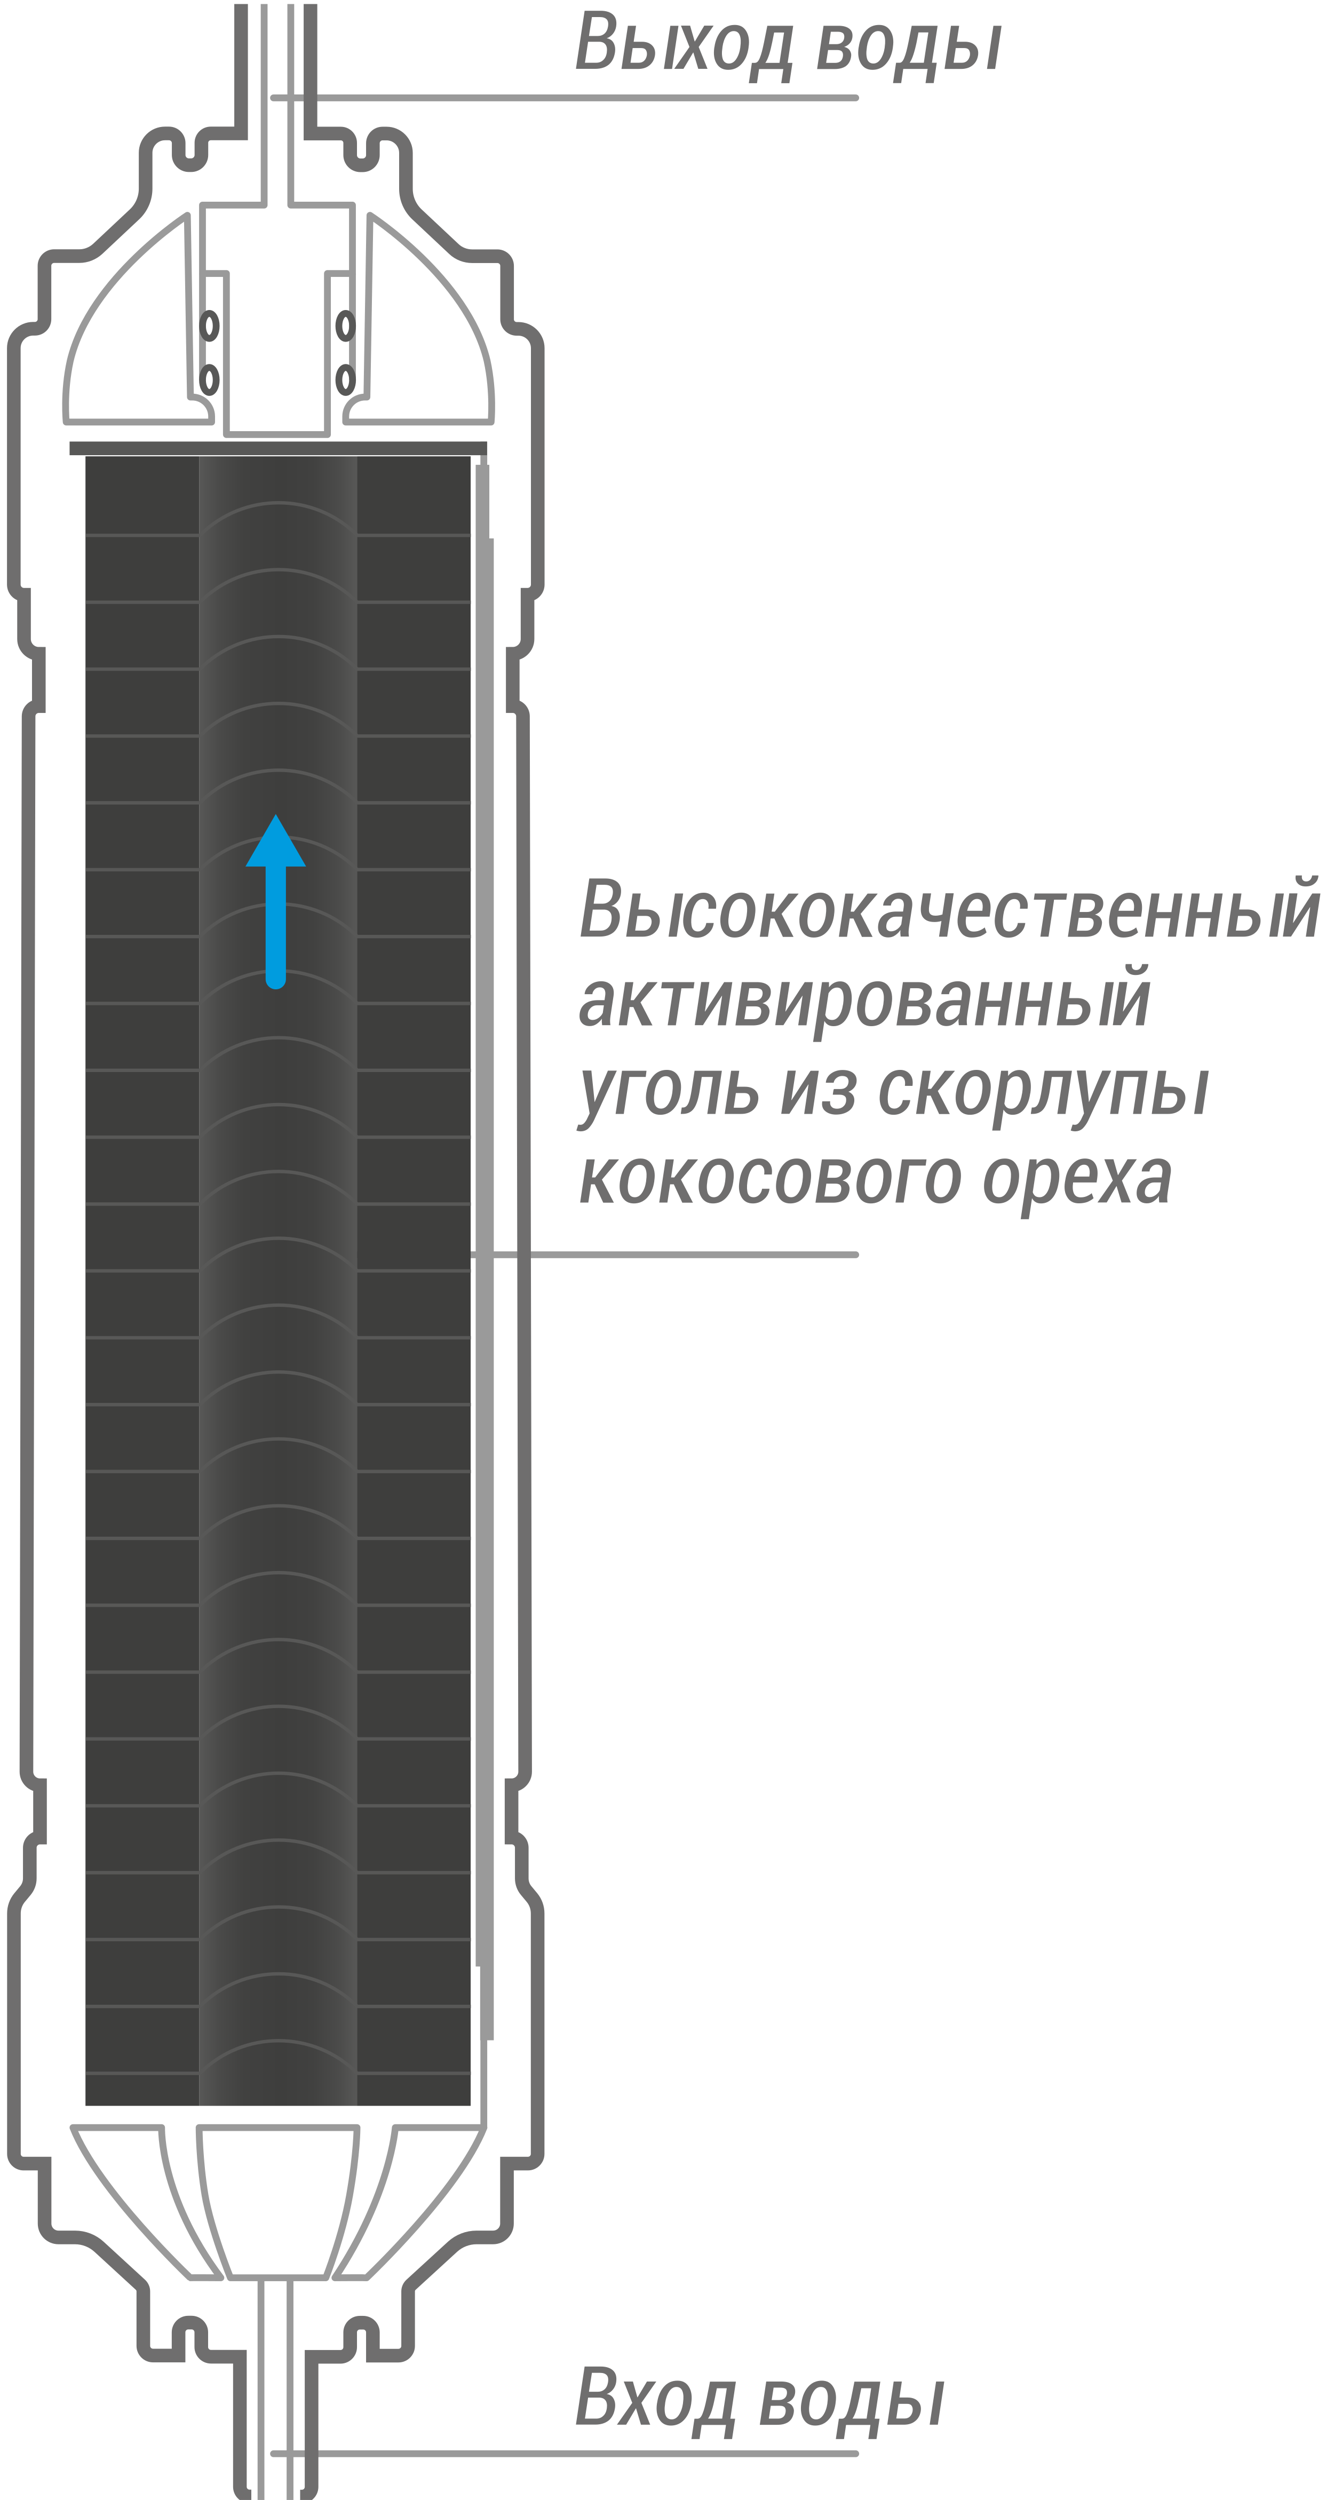 <?xml version="1.0" encoding="UTF-8"?>
<!-- Generator: Adobe Illustrator 23.0.3, SVG Export Plug-In . SVG Version: 6.00 Build 0)  -->
<svg version="1.1" id="Слой_1" xmlns="http://www.w3.org/2000/svg" xmlns:xlink="http://www.w3.org/1999/xlink" x="0px" y="0px" viewBox="0 0 1226.7 2298.8" style="enable-background:new 0 0 1226.7 2298.8;" xml:space="preserve">
<style type="text/css">
	.st0{fill:#6F6E6E;}
	.st1{fill:none;stroke:#9A9A9A;stroke-width:12.535;stroke-linejoin:round;stroke-miterlimit:10;}
	.st2{fill:none;stroke:#9A9A9A;stroke-width:6.268;stroke-linecap:round;stroke-linejoin:round;stroke-miterlimit:10;}
	.st3{fill:none;stroke:#6F6E6E;stroke-width:12.535;stroke-miterlimit:10;}
	.st4{fill:none;stroke:#9A9A9A;stroke-width:6.268;stroke-miterlimit:10;}
	.st5{fill:none;stroke:#9A9A9A;stroke-width:6.268;stroke-linejoin:round;stroke-miterlimit:10;}
	.st6{fill:#3E3E3D;}
	.st7{fill:url(#SVGID_1_);}
	
		.st8{fill-rule:evenodd;clip-rule:evenodd;fill:none;stroke:#9A9A9A;stroke-width:6.268;stroke-linejoin:round;stroke-miterlimit:10;}
	.st9{fill:none;stroke:#585857;stroke-width:6.268;stroke-linejoin:round;stroke-miterlimit:10;}
	.st10{fill:none;stroke:#585857;stroke-width:12.535;stroke-linejoin:round;stroke-miterlimit:10;}
	.st11{fill:none;stroke:#585857;stroke-width:3.134;stroke-miterlimit:10;}
	.st12{fill:none;stroke:#009CDF;stroke-width:18.656;stroke-linecap:round;stroke-miterlimit:10;}
	.st13{fill:#009CDF;}
</style>
<g>
	<g>
		<path class="st0" d="M529.6,2229.6l8-53.5h14.8c4.9,0,8.7,1.2,11.3,3.6c2.6,2.4,3.6,6,2.9,10.8c-0.4,2.6-1.4,4.8-2.9,6.7    c-1.5,1.9-3.4,3.3-5.8,4.2c3,0.5,5.2,2,6.4,4.4c1.3,2.4,1.7,5.3,1.2,8.6c-0.8,5.1-2.8,8.9-5.9,11.4c-3.2,2.5-7.3,3.7-12.3,3.7    H529.6z M540.8,2204.7l-2.9,19.3h10.3c2.6,0,4.8-0.8,6.5-2.5c1.8-1.6,2.9-4,3.3-7c0.4-3,0.1-5.4-1.1-7.1c-1.2-1.7-3-2.6-5.6-2.7    H551H540.8z M541.6,2199.3h8.1c2.4,0,4.5-0.7,6.2-2.2c1.7-1.5,2.7-3.6,3.2-6.4c0.5-3.1,0.1-5.3-1.2-6.7c-1.3-1.4-3.4-2.1-6.3-2.1    h-7.3L541.6,2199.3z"/>
		<path class="st0" d="M586.1,2204.4h0.2l8.6-14.5h8.6l-13.7,19.6l8.1,20.1h-8.5l-4.5-15l-0.2,0l-8.9,15h-8.5l14.1-20.1l-7.8-19.6    h8.4L586.1,2204.4z"/>
		<path class="st0" d="M604.3,2209.3c0.9-6.1,3-11,6.3-14.7c3.3-3.7,7.4-5.5,12.4-5.5c4.7,0,8.2,1.9,10.5,5.7    c2.3,3.8,3.1,8.6,2.2,14.5l-0.1,1c-0.9,6.1-3,11-6.4,14.7c-3.3,3.6-7.4,5.4-12.3,5.4c-4.7,0-8.3-1.9-10.6-5.7    c-2.3-3.8-3-8.6-2.2-14.4L604.3,2209.3z M611.6,2210.3c-0.7,4.4-0.5,7.9,0.4,10.5c1,2.6,2.9,3.9,5.7,3.9c2.6,0,4.8-1.4,6.6-4.1    c1.8-2.7,3.1-6.2,3.7-10.3l0.1-1c0.6-4.3,0.5-7.8-0.5-10.4c-1-2.7-2.8-4-5.6-4c-2.6,0-4.9,1.4-6.7,4.2c-1.8,2.8-3,6.2-3.6,10.3    L611.6,2210.3z"/>
		<path class="st0" d="M641.9,2224c1.6,0,3-1.6,4.2-4.7c1.3-3.1,2.5-7.9,3.8-14.2l3-15.1h23.8l-5.1,34.1h4.4l-2.8,18.7h-7.5l1.9-13    h-22.4l-1.9,13h-7.5l2.8-18.7H641.9z M657.4,2205c-0.9,4.4-1.8,8.1-2.8,11.3c-1,3.1-2.1,5.7-3.5,7.7h13l4.2-27.9h-9.1L657.4,2205z    "/>
		<path class="st0" d="M698.7,2229.6l5.9-39.7h13.8c4.3,0,7.7,0.9,10,2.8c2.3,1.8,3.2,4.5,2.7,8.1c-0.3,2-1.1,3.7-2.4,5.2    c-1.3,1.5-3,2.6-5.1,3.3c2.4,0.6,4.1,1.7,5.2,3.4c1.1,1.7,1.5,3.6,1.1,5.8c-0.6,3.8-2.2,6.6-4.8,8.5c-2.6,1.8-6.1,2.7-10.4,2.7    H698.7z M708.8,2212.1L707,2224h8.5c1.9,0,3.5-0.5,4.7-1.5c1.2-1,1.9-2.5,2.2-4.4c0.3-1.9,0-3.4-0.8-4.4c-0.8-1-2.3-1.5-4.4-1.5    H708.8z M709.6,2206.9h6.8c2,0,3.7-0.5,4.9-1.5c1.2-0.9,2-2.3,2.3-4.1c0.3-2-0.1-3.5-1-4.4c-1-0.9-2.6-1.4-4.9-1.4h-6.3    L709.6,2206.9z"/>
		<path class="st0" d="M737,2209.3c0.9-6.1,3-11,6.3-14.7c3.3-3.7,7.4-5.5,12.4-5.5c4.7,0,8.2,1.9,10.5,5.7    c2.3,3.8,3.1,8.6,2.2,14.5l-0.1,1c-0.9,6.1-3,11-6.4,14.7c-3.3,3.6-7.4,5.4-12.3,5.4c-4.7,0-8.3-1.9-10.6-5.7    c-2.3-3.8-3-8.6-2.2-14.4L737,2209.3z M744.4,2210.3c-0.7,4.4-0.5,7.9,0.4,10.5c1,2.6,2.9,3.9,5.7,3.9c2.6,0,4.8-1.4,6.6-4.1    c1.8-2.7,3.1-6.2,3.7-10.3l0.1-1c0.6-4.3,0.5-7.8-0.5-10.4c-1-2.7-2.8-4-5.6-4c-2.6,0-4.9,1.4-6.7,4.2c-1.8,2.8-3,6.2-3.6,10.3    L744.4,2210.3z"/>
		<path class="st0" d="M774.7,2224c1.6,0,3-1.6,4.2-4.7c1.3-3.1,2.5-7.9,3.8-14.2l3-15.1h23.8l-5.1,34.1h4.4l-2.8,18.7h-7.5l1.9-13    h-22.4l-1.9,13h-7.5l2.8-18.7H774.7z M790.2,2205c-0.9,4.4-1.8,8.1-2.8,11.3c-1,3.1-2.1,5.7-3.5,7.7h13l4.2-27.9h-9.1L790.2,2205z    "/>
		<path class="st0" d="M827.1,2204.6h7.6c4.1,0,7.3,1.2,9.5,3.5c2.2,2.3,3,5.3,2.5,8.9c-0.6,3.8-2.2,6.9-5,9.2    c-2.8,2.3-6.3,3.4-10.7,3.4h-15.1l5.9-39.7h7.5L827.1,2204.6z M826.2,2210.3l-2,13.6h7.6c2.1,0,3.7-0.6,5-1.9    c1.3-1.3,2-2.9,2.4-4.8c0.3-2,0-3.6-0.8-4.9c-0.8-1.3-2.3-1.9-4.4-1.9H826.2z M862.4,2229.6h-7.5l5.9-39.7h7.5L862.4,2229.6z"/>
	</g>
</g>
<g>
	<g>
		<path class="st0" d="M529.6,63.4l8-53.5h14.8c4.9,0,8.7,1.2,11.3,3.6c2.6,2.4,3.6,6,2.9,10.8c-0.4,2.6-1.4,4.8-2.9,6.7    c-1.5,1.9-3.4,3.3-5.8,4.2c3,0.5,5.2,2,6.4,4.4c1.3,2.4,1.7,5.3,1.2,8.6c-0.8,5.1-2.8,8.9-5.9,11.4c-3.2,2.5-7.3,3.7-12.3,3.7    H529.6z M540.8,38.4l-2.9,19.3h10.3c2.6,0,4.8-0.8,6.5-2.5c1.8-1.6,2.9-4,3.3-7c0.4-3,0.1-5.4-1.1-7.1c-1.2-1.7-3-2.6-5.6-2.7H551    H540.8z M541.6,33.1h8.1c2.4,0,4.5-0.7,6.2-2.2c1.7-1.5,2.7-3.6,3.2-6.4c0.5-3.1,0.1-5.3-1.2-6.7c-1.3-1.4-3.4-2.1-6.3-2.1h-7.3    L541.6,33.1z"/>
		<path class="st0" d="M582.7,38.4h7.6c4.1,0,7.3,1.2,9.5,3.5c2.2,2.3,3,5.3,2.5,8.9c-0.6,3.8-2.2,6.9-5,9.2    c-2.8,2.3-6.3,3.4-10.7,3.4h-15.1l5.9-39.7h7.5L582.7,38.4z M581.8,44.1l-2,13.6h7.6c2.1,0,3.7-0.6,5-1.9c1.3-1.3,2-2.9,2.4-4.8    c0.3-2,0-3.6-0.8-4.9c-0.8-1.3-2.3-1.9-4.4-1.9H581.8z M618,63.4h-7.5l5.9-39.7h7.5L618,63.4z"/>
		<path class="st0" d="M638.8,38.1h0.2l8.6-14.5h8.6l-13.7,19.6l8.1,20.1h-8.5l-4.5-15l-0.2,0l-8.9,15H620L634,43.2l-7.8-19.6h8.4    L638.8,38.1z"/>
		<path class="st0" d="M657,43.1c0.9-6.1,3-11,6.3-14.7c3.3-3.7,7.4-5.5,12.4-5.5c4.7,0,8.2,1.9,10.5,5.7c2.3,3.8,3.1,8.6,2.2,14.5    l-0.1,1c-0.9,6.1-3,11-6.4,14.7c-3.3,3.6-7.4,5.4-12.3,5.4c-4.7,0-8.3-1.9-10.6-5.7c-2.3-3.8-3-8.6-2.2-14.4L657,43.1z M664.3,44    c-0.7,4.4-0.5,7.9,0.4,10.5c1,2.6,2.9,3.9,5.7,3.9c2.6,0,4.8-1.4,6.6-4.1c1.8-2.7,3.1-6.2,3.7-10.3l0.1-1    c0.6-4.3,0.5-7.8-0.5-10.4c-1-2.7-2.8-4-5.6-4c-2.6,0-4.9,1.4-6.7,4.1c-1.8,2.8-3,6.2-3.6,10.3L664.3,44z"/>
		<path class="st0" d="M694.6,57.7c1.6,0,3-1.6,4.2-4.7c1.3-3.1,2.5-7.9,3.8-14.2l3-15.1h23.8l-5.1,34.1h4.4l-2.8,18.7h-7.5l1.9-13    H698l-1.9,13h-7.5l2.8-18.7H694.6z M710.1,38.8c-0.9,4.4-1.8,8.1-2.8,11.3c-1,3.1-2.1,5.7-3.5,7.7h13l4.2-27.9h-9.1L710.1,38.8z"/>
		<path class="st0" d="M751.4,63.4l5.9-39.7h13.8c4.3,0,7.7,0.9,10,2.8c2.3,1.8,3.2,4.5,2.7,8.1c-0.3,2-1.1,3.7-2.4,5.2    c-1.3,1.5-3,2.6-5.1,3.3c2.4,0.6,4.1,1.7,5.2,3.4c1.1,1.7,1.5,3.6,1.1,5.8c-0.6,3.8-2.2,6.6-4.8,8.5c-2.6,1.8-6.1,2.7-10.4,2.7    H751.4z M761.5,45.9l-1.8,11.9h8.5c1.9,0,3.5-0.5,4.7-1.5s1.9-2.5,2.2-4.4c0.3-1.9,0-3.4-0.8-4.4c-0.8-1-2.3-1.5-4.4-1.5H761.5z     M762.3,40.6h6.8c2,0,3.7-0.5,4.9-1.5c1.2-0.9,2-2.3,2.3-4.1c0.3-2-0.1-3.5-1-4.4c-1-0.9-2.6-1.4-4.9-1.4H764L762.3,40.6z"/>
		<path class="st0" d="M789.7,43.1c0.9-6.1,3-11,6.3-14.7c3.3-3.7,7.4-5.5,12.4-5.5c4.7,0,8.2,1.9,10.5,5.7    c2.3,3.8,3.1,8.6,2.2,14.5l-0.1,1c-0.9,6.1-3,11-6.4,14.7c-3.3,3.6-7.4,5.4-12.3,5.4c-4.7,0-8.3-1.9-10.6-5.7    c-2.3-3.8-3-8.6-2.2-14.4L789.7,43.1z M797.1,44c-0.7,4.4-0.5,7.9,0.4,10.5c1,2.6,2.9,3.9,5.7,3.9c2.6,0,4.8-1.4,6.6-4.1    c1.8-2.7,3.1-6.2,3.7-10.3l0.1-1c0.6-4.3,0.5-7.8-0.5-10.4c-1-2.7-2.8-4-5.6-4c-2.6,0-4.9,1.4-6.7,4.1c-1.8,2.8-3,6.2-3.6,10.3    L797.1,44z"/>
		<path class="st0" d="M827.4,57.7c1.6,0,3-1.6,4.2-4.7c1.3-3.1,2.5-7.9,3.8-14.2l3-15.1h23.8L857,57.7h4.4l-2.8,18.7h-7.5l1.9-13    h-22.4l-1.9,13h-7.5l2.8-18.7H827.4z M842.9,38.8C842,43.1,841,46.9,840,50c-1,3.1-2.1,5.7-3.5,7.7h13l4.2-27.9h-9.1L842.9,38.8z"/>
		<path class="st0" d="M879.8,38.4h7.6c4.1,0,7.3,1.2,9.5,3.5c2.2,2.3,3,5.3,2.5,8.9c-0.6,3.8-2.2,6.9-5,9.2    c-2.8,2.3-6.3,3.4-10.7,3.4h-15.1l5.9-39.7h7.5L879.8,38.4z M878.9,44.1l-2,13.6h7.6c2.1,0,3.7-0.6,5-1.9c1.3-1.3,2-2.9,2.4-4.8    c0.3-2,0-3.6-0.8-4.9c-0.8-1.3-2.3-1.9-4.4-1.9H878.9z M915.1,63.4h-7.5l5.9-39.7h7.5L915.1,63.4z"/>
	</g>
</g>
<line class="st1" x1="443.7" y1="427.4" x2="443.7" y2="1808.3"/>
<line class="st2" x1="251.5" y1="90" x2="786.9" y2="90"/>
<line class="st2" x1="251.5" y1="1153.8" x2="786.9" y2="1153.8"/>
<line class="st2" x1="251.5" y1="2256.3" x2="786.9" y2="2256.3"/>
<g>
	<g>
		<path class="st0" d="M533.9,861.3l8-53.5h14.8c4.9,0,8.7,1.2,11.3,3.6c2.6,2.4,3.6,6,2.9,10.8c-0.4,2.6-1.4,4.8-2.9,6.7    c-1.5,1.9-3.4,3.3-5.8,4.2c3,0.5,5.2,2,6.4,4.4c1.3,2.4,1.7,5.3,1.2,8.6c-0.8,5.1-2.8,8.9-5.9,11.4c-3.2,2.5-7.3,3.7-12.3,3.7    H533.9z M545.1,836.4l-2.9,19.3h10.3c2.6,0,4.8-0.8,6.5-2.5c1.8-1.6,2.9-4,3.3-7c0.4-3,0.1-5.4-1.1-7.1c-1.2-1.7-3-2.6-5.6-2.7    h-0.4H545.1z M545.9,831h8.1c2.4,0,4.5-0.7,6.2-2.2c1.7-1.5,2.7-3.6,3.2-6.4c0.5-3.1,0.1-5.3-1.2-6.7c-1.3-1.4-3.4-2.1-6.3-2.1    h-7.3L545.9,831z"/>
		<path class="st0" d="M587,836.3h7.6c4.1,0,7.3,1.2,9.5,3.5c2.2,2.3,3,5.3,2.5,8.9c-0.6,3.8-2.2,6.9-5,9.2    c-2.8,2.3-6.3,3.4-10.7,3.4h-15.1l5.9-39.7h7.5L587,836.3z M586.1,842.1l-2,13.6h7.6c2.1,0,3.7-0.6,5-1.9c1.3-1.3,2-2.9,2.4-4.8    c0.3-2,0-3.6-0.8-4.9c-0.8-1.3-2.3-1.9-4.4-1.9H586.1z M622.3,861.3h-7.5l5.9-39.7h7.5L622.3,861.3z"/>
		<path class="st0" d="M641.8,856.5c1.8,0,3.4-0.7,4.9-2.1c1.5-1.4,2.4-3.3,2.8-5.7h6.7l0.1,0.2c-0.5,3.9-2.2,7.1-5.2,9.6    c-3,2.5-6.3,3.7-10.1,3.7c-4.7,0-8.2-1.9-10.4-5.7c-2.2-3.8-2.9-8.5-2-14.2l0.2-1.4c0.9-6,2.9-10.8,6.1-14.5    c3.2-3.7,7.3-5.5,12.2-5.5c3.8,0,6.8,1.4,9,4.1s2.9,6.2,2.3,10.6h-7c0.4-2.7,0.2-4.9-0.8-6.5c-0.9-1.6-2.4-2.4-4.3-2.4    c-2.7,0-4.9,1.4-6.6,4.1c-1.7,2.7-2.9,6.1-3.5,10.1l-0.2,1.4c-0.6,4.3-0.5,7.8,0.3,10.4C637.2,855.2,639,856.5,641.8,856.5z"/>
		<path class="st0" d="M662.9,841c0.9-6.1,3-11,6.3-14.7c3.3-3.7,7.4-5.5,12.4-5.5c4.7,0,8.2,1.9,10.5,5.7c2.3,3.8,3.1,8.6,2.2,14.5    l-0.1,1c-0.9,6.1-3,11-6.4,14.7c-3.3,3.6-7.4,5.4-12.3,5.4c-4.7,0-8.3-1.9-10.6-5.7c-2.3-3.8-3-8.6-2.2-14.4L662.9,841z     M670.2,842c-0.7,4.4-0.5,7.9,0.4,10.5c1,2.6,2.9,3.9,5.7,3.9c2.6,0,4.8-1.4,6.6-4.1c1.8-2.7,3.1-6.2,3.7-10.3l0.1-1    c0.6-4.3,0.5-7.8-0.5-10.4c-1-2.7-2.8-4-5.6-4c-2.6,0-4.9,1.4-6.7,4.1c-1.8,2.8-3,6.2-3.6,10.3L670.2,842z"/>
		<path class="st0" d="M712.1,844.6h-3.4l-2.5,16.8h-7.5l5.9-39.7h7.5l-2.5,16.6h2.9l12.6-16.6h9.1l0.1,0.2l-15.6,18.4l11,21.2h-9.8    L712.1,844.6z"/>
		<path class="st0" d="M735.6,841c0.9-6.1,3-11,6.3-14.7c3.3-3.7,7.4-5.5,12.4-5.5c4.7,0,8.2,1.9,10.5,5.7c2.3,3.8,3.1,8.6,2.2,14.5    l-0.1,1c-0.9,6.1-3,11-6.4,14.7c-3.3,3.6-7.4,5.4-12.3,5.4c-4.7,0-8.3-1.9-10.6-5.7c-2.3-3.8-3-8.6-2.2-14.4L735.6,841z     M742.9,842c-0.7,4.4-0.5,7.9,0.4,10.5c1,2.6,2.9,3.9,5.7,3.9c2.6,0,4.8-1.4,6.6-4.1c1.8-2.7,3.1-6.2,3.7-10.3l0.1-1    c0.6-4.3,0.5-7.8-0.5-10.4c-1-2.7-2.8-4-5.6-4c-2.6,0-4.9,1.4-6.7,4.1c-1.8,2.8-3,6.2-3.6,10.3L742.9,842z"/>
		<path class="st0" d="M784.8,844.6h-3.4l-2.5,16.8h-7.5l5.9-39.7h7.5l-2.5,16.6h2.9l12.6-16.6h9.1l0.1,0.2l-15.6,18.4l11,21.2h-9.8    L784.8,844.6z"/>
		<path class="st0" d="M828.2,861.3c-0.1-1.1-0.2-2.2-0.3-3.2c0-1,0-1.9,0.1-2.9c-1.3,2-3,3.6-4.9,4.9c-1.9,1.3-4,1.9-6.2,1.9    c-3.4,0-5.9-1.1-7.6-3.2c-1.7-2.1-2.2-5-1.7-8.6c0.6-3.9,2.3-6.8,5.2-8.9c2.9-2.1,6.8-3.1,11.5-3.1h6.1l0.6-4.1    c0.4-2.5,0.1-4.4-0.7-5.7c-0.9-1.3-2.3-2-4.3-2c-1.7,0-3.3,0.6-4.5,1.8c-1.3,1.2-2.1,2.7-2.3,4.5l-7.1,0l0-0.2    c0.3-3.2,1.9-5.9,4.8-8.2c2.9-2.3,6.4-3.5,10.5-3.5c3.8,0,6.8,1.2,9,3.5c2.2,2.3,2.9,5.6,2.3,9.9l-2.8,18.4    c-0.2,1.6-0.4,3-0.4,4.4c0,1.4,0.1,2.8,0.3,4.2H828.2z M819.3,856.4c2,0,3.8-0.6,5.6-1.9c1.8-1.3,3.1-2.8,3.9-4.6l1-7h-6.2    c-2.2,0-4.1,0.7-5.7,2.2c-1.6,1.5-2.5,3.2-2.8,5.2c-0.3,1.9-0.1,3.4,0.6,4.5C816.5,855.8,817.7,856.4,819.3,856.4z"/>
		<path class="st0" d="M871,861.3h-7.5l2.2-14.4c-1.1,0.3-2.2,0.6-3.3,0.7c-1.1,0.2-2.1,0.2-3.2,0.2c-4.5,0-7.8-1.2-10-3.7    c-2.2-2.4-2.9-6.2-2.2-11.4l1.7-11.2h7.5l-1.7,11.2c-0.5,3.6-0.4,6,0.6,7.3c0.9,1.3,2.6,2,5.1,2c1.1,0,2.1-0.1,3.2-0.3    c1.1-0.2,2.1-0.4,3.2-0.8l2.9-19.5h7.5L871,861.3z"/>
		<path class="st0" d="M893.7,862.1c-4.8,0-8.3-1.8-10.6-5.5c-2.4-3.7-3.1-8.4-2.2-14.1l0.3-1.7c0.9-6,3-10.9,6.3-14.5    c3.3-3.6,7.2-5.4,11.8-5.4c4.4,0,7.5,1.6,9.5,4.9c2,3.2,2.5,7.5,1.8,12.9l-0.6,4.2h-21.6c-0.6,4.2-0.4,7.5,0.7,10    c1.1,2.4,3.1,3.7,6.2,3.7c2,0,3.9-0.3,5.5-1c1.7-0.7,3.3-1.6,4.7-2.8l1.7,4.6c-1.5,1.4-3.5,2.5-5.8,3.5    C899,861.6,896.5,862.1,893.7,862.1z M898.4,826.6c-2.1,0-3.9,1-5.5,3c-1.6,2-2.7,4.6-3.5,7.7l0.1,0.2h13.8l0.1-0.8    c0.5-3.1,0.3-5.5-0.5-7.3C902.1,827.5,900.6,826.6,898.4,826.6z"/>
		<path class="st0" d="M928.3,856.5c1.8,0,3.4-0.7,4.9-2.1c1.5-1.4,2.4-3.3,2.8-5.7h6.7l0.1,0.2c-0.5,3.9-2.2,7.1-5.2,9.6    c-3,2.5-6.3,3.7-10.1,3.7c-4.7,0-8.2-1.9-10.4-5.7c-2.2-3.8-2.9-8.5-2-14.2l0.2-1.4c0.9-6,2.9-10.8,6.1-14.5    c3.2-3.7,7.3-5.5,12.2-5.5c3.8,0,6.8,1.4,9,4.1c2.2,2.7,2.9,6.2,2.3,10.6h-7c0.4-2.7,0.2-4.9-0.8-6.5c-0.9-1.6-2.4-2.4-4.3-2.4    c-2.7,0-4.9,1.4-6.6,4.1c-1.7,2.7-2.9,6.1-3.5,10.1l-0.2,1.4c-0.6,4.3-0.5,7.8,0.3,10.4C923.6,855.2,925.4,856.5,928.3,856.5z"/>
		<path class="st0" d="M980.5,827.3h-11.2l-5.1,34h-7.5l5.1-34h-11.1l0.8-5.7h29.8L980.5,827.3z"/>
		<path class="st0" d="M982,861.3l5.9-39.7h13.8c4.3,0,7.7,0.9,10,2.8c2.3,1.8,3.2,4.5,2.7,8.1c-0.3,2-1.1,3.7-2.4,5.2    c-1.3,1.5-3,2.6-5.1,3.3c2.4,0.6,4.1,1.7,5.2,3.4c1.1,1.7,1.5,3.6,1.1,5.8c-0.6,3.8-2.2,6.6-4.8,8.5c-2.6,1.8-6.1,2.7-10.4,2.7    H982z M992,843.9l-1.8,11.9h8.5c1.9,0,3.5-0.5,4.7-1.5c1.2-1,1.9-2.5,2.2-4.4c0.3-1.9,0-3.4-0.8-4.4c-0.8-1-2.3-1.5-4.4-1.5H992z     M992.8,838.6h6.8c2,0,3.7-0.5,4.9-1.5c1.2-0.9,2-2.3,2.3-4.1c0.3-2-0.1-3.5-1-4.4c-1-0.9-2.6-1.4-4.9-1.4h-6.3L992.8,838.6z"/>
		<path class="st0" d="M1033,862.1c-4.8,0-8.3-1.8-10.6-5.5c-2.4-3.7-3.1-8.4-2.2-14.1l0.3-1.7c0.9-6,3-10.9,6.3-14.5    c3.3-3.6,7.2-5.4,11.8-5.4c4.4,0,7.5,1.6,9.5,4.9c2,3.2,2.5,7.5,1.8,12.9l-0.6,4.2h-21.6c-0.6,4.2-0.4,7.5,0.7,10    c1.1,2.4,3.1,3.7,6.2,3.7c2,0,3.9-0.3,5.5-1c1.7-0.7,3.3-1.6,4.7-2.8l1.7,4.6c-1.5,1.4-3.5,2.5-5.8,3.5    C1038.3,861.6,1035.7,862.1,1033,862.1z M1037.6,826.6c-2.1,0-3.9,1-5.5,3c-1.6,2-2.7,4.6-3.5,7.7l0.1,0.2h13.8l0.1-0.8    c0.5-3.1,0.3-5.5-0.5-7.3C1041.3,827.5,1039.8,826.6,1037.6,826.6z"/>
		<path class="st0" d="M1081.4,861.3h-7.5l2.5-17h-13.5l-2.5,17h-7.5l5.9-39.7h7.5l-2.6,17.1h13.5l2.6-17.1h7.5L1081.4,861.3z"/>
		<path class="st0" d="M1118.4,861.3h-7.5l2.5-17h-13.5l-2.5,17h-7.5l5.9-39.7h7.5l-2.6,17.1h13.5l2.6-17.1h7.5L1118.4,861.3z"/>
		<path class="st0" d="M1139.4,836.3h7.6c4.1,0,7.3,1.2,9.5,3.5c2.2,2.3,3,5.3,2.5,8.9c-0.6,3.8-2.2,6.9-5,9.2    c-2.8,2.3-6.3,3.4-10.7,3.4h-15.1l5.9-39.7h7.5L1139.4,836.3z M1138.5,842.1l-2,13.6h7.6c2.1,0,3.7-0.6,5-1.9    c1.3-1.3,2-2.9,2.4-4.8c0.3-2,0-3.6-0.8-4.9c-0.8-1.3-2.3-1.9-4.4-1.9H1138.5z M1174.7,861.3h-7.5l5.9-39.7h7.5L1174.7,861.3z"/>
		<path class="st0" d="M1206.7,821.6h7.5l-5.9,39.7h-7.5l4-27l-0.2-0.1l-17.4,27h-7.5l5.9-39.7h7.5l-4.1,27l0.2,0.1L1206.7,821.6z     M1212.3,805.2l0.1,0.2c-0.3,3-1.5,5.4-3.7,7.1c-2.1,1.8-4.8,2.6-8.1,2.6c-3.1,0-5.6-0.9-7.3-2.8c-1.7-1.8-2.3-4.2-1.8-7.1    l0.1-0.2h5.6c-0.2,1.7-0.1,3,0.6,4s1.8,1.5,3.4,1.5c1.5,0,2.7-0.5,3.7-1.6c0.9-1,1.5-2.4,1.7-3.9H1212.3z"/>
		<path class="st0" d="M553.7,942.8c-0.1-1.1-0.2-2.2-0.3-3.2c0-1,0-1.9,0.1-2.9c-1.3,2-3,3.6-4.9,4.9c-1.9,1.3-4,1.9-6.2,1.9    c-3.4,0-5.9-1.1-7.6-3.2c-1.7-2.1-2.2-5-1.7-8.6c0.6-3.9,2.3-6.8,5.2-8.9c2.9-2.1,6.8-3.1,11.5-3.1h6.1l0.6-4.1    c0.4-2.5,0.1-4.4-0.7-5.7c-0.9-1.3-2.3-2-4.3-2c-1.7,0-3.3,0.6-4.5,1.8c-1.3,1.2-2.1,2.7-2.3,4.5l-7.1,0l0-0.2    c0.3-3.2,1.9-5.9,4.8-8.2c2.9-2.3,6.4-3.5,10.5-3.5c3.8,0,6.8,1.2,9,3.5c2.2,2.3,2.9,5.6,2.3,9.9l-2.8,18.4    c-0.2,1.6-0.4,3-0.4,4.4c0,1.4,0.1,2.8,0.3,4.2H553.7z M544.8,937.9c2,0,3.8-0.6,5.6-1.9c1.8-1.3,3.1-2.8,3.9-4.6l1-7h-6.2    c-2.2,0-4.1,0.7-5.7,2.2c-1.6,1.5-2.5,3.2-2.8,5.2c-0.3,1.9-0.1,3.4,0.6,4.5C542.1,937.3,543.2,937.9,544.8,937.9z"/>
		<path class="st0" d="M582.4,926H579l-2.5,16.8H569l5.9-39.7h7.5l-2.5,16.6h2.9l12.6-16.6h9.1l0.1,0.2l-15.6,18.4l11,21.2h-9.8    L582.4,926z"/>
		<path class="st0" d="M637.8,908.8h-11.2l-5.1,34h-7.5l5.1-34H608l0.8-5.7h29.8L637.8,908.8z"/>
		<path class="st0" d="M665.9,903.1h7.5l-5.9,39.7H660l4-27l-0.2-0.1l-17.4,27h-7.5l5.9-39.7h7.5l-4.1,27l0.2,0.1L665.9,903.1z"/>
		<path class="st0" d="M676.3,942.8l5.9-39.7H696c4.3,0,7.7,0.9,10,2.8c2.3,1.8,3.2,4.5,2.7,8.1c-0.3,2-1.1,3.7-2.4,5.2    c-1.3,1.5-3,2.6-5.1,3.3c2.4,0.6,4.1,1.7,5.2,3.4c1.1,1.7,1.5,3.6,1.1,5.8c-0.6,3.8-2.2,6.6-4.8,8.5c-2.6,1.8-6.1,2.7-10.4,2.7    H676.3z M686.3,925.3l-1.8,11.9h8.5c1.9,0,3.5-0.5,4.7-1.5c1.2-1,1.9-2.5,2.2-4.4c0.3-1.9,0-3.4-0.8-4.4c-0.8-1-2.3-1.5-4.4-1.5    H686.3z M687.2,920.1h6.8c2,0,3.7-0.5,4.9-1.5c1.2-0.9,2-2.3,2.3-4.1c0.3-2-0.1-3.5-1-4.4c-1-0.9-2.6-1.4-4.9-1.4h-6.3    L687.2,920.1z"/>
		<path class="st0" d="M740,903.1h7.5l-5.9,39.7H734l4-27l-0.2-0.1l-17.4,27h-7.5l5.9-39.7h7.5l-4.1,27l0.2,0.1L740,903.1z"/>
		<path class="st0" d="M782.6,924.2c-0.9,6.1-2.8,10.9-5.6,14.3c-2.8,3.4-6.3,5.1-10.6,5.1c-1.9,0-3.6-0.4-4.9-1.2    c-1.4-0.8-2.5-2-3.4-3.6l-2.9,19.3h-7.5l8.2-55h6.4v4.8c1.3-1.8,2.9-3.2,4.6-4.1c1.7-0.9,3.6-1.4,5.7-1.4c4,0,7,1.9,8.8,5.8    c1.8,3.9,2.3,9,1.4,15.2L782.6,924.2z M775.3,923.4c0.7-4.7,0.6-8.4-0.3-11.1c-0.9-2.8-2.6-4.2-5.3-4.2c-1.6,0-3.1,0.5-4.4,1.4    c-1.3,1-2.4,2.2-3.4,3.8l-3,19.9c0.4,1.5,1.2,2.6,2.2,3.5c1,0.8,2.4,1.2,4.1,1.2c2.5,0,4.6-1.3,6.4-3.8c1.7-2.5,2.9-5.8,3.5-9.9    L775.3,923.4z"/>
		<path class="st0" d="M788.6,922.5c0.9-6.1,3-11,6.3-14.7c3.3-3.7,7.4-5.5,12.4-5.5c4.7,0,8.2,1.9,10.5,5.7    c2.3,3.8,3.1,8.6,2.2,14.5l-0.1,1c-0.9,6.1-3,11-6.4,14.7c-3.3,3.6-7.4,5.4-12.3,5.4c-4.7,0-8.3-1.9-10.6-5.7    c-2.3-3.8-3-8.6-2.2-14.4L788.6,922.5z M795.9,923.5c-0.7,4.4-0.5,7.9,0.4,10.5c1,2.6,2.9,3.9,5.7,3.9c2.6,0,4.8-1.4,6.6-4.1    c1.8-2.7,3.1-6.2,3.7-10.3l0.1-1c0.6-4.3,0.5-7.8-0.5-10.4c-1-2.7-2.8-4-5.6-4c-2.6,0-4.9,1.4-6.7,4.1c-1.8,2.8-3,6.2-3.6,10.3    L795.9,923.5z"/>
		<path class="st0" d="M824.4,942.8l5.9-39.7h13.8c4.3,0,7.7,0.9,10,2.8c2.3,1.8,3.2,4.5,2.7,8.1c-0.3,2-1.1,3.7-2.4,5.2    c-1.3,1.5-3,2.6-5.1,3.3c2.4,0.6,4.1,1.7,5.2,3.4c1.1,1.7,1.5,3.6,1.1,5.8c-0.6,3.8-2.2,6.6-4.8,8.5c-2.6,1.8-6.1,2.7-10.4,2.7    H824.4z M834.4,925.3l-1.8,11.9h8.5c1.9,0,3.5-0.5,4.7-1.5c1.2-1,1.9-2.5,2.2-4.4c0.3-1.9,0-3.4-0.8-4.4c-0.8-1-2.3-1.5-4.4-1.5    H834.4z M835.2,920.1h6.8c2,0,3.7-0.5,4.9-1.5c1.2-0.9,2-2.3,2.3-4.1c0.3-2-0.1-3.5-1-4.4c-1-0.9-2.6-1.4-4.9-1.4h-6.3    L835.2,920.1z"/>
		<path class="st0" d="M881.7,942.8c-0.1-1.1-0.2-2.2-0.3-3.2c0-1,0-1.9,0.1-2.9c-1.3,2-3,3.6-4.9,4.9c-1.9,1.3-4,1.9-6.2,1.9    c-3.4,0-5.9-1.1-7.6-3.2c-1.7-2.1-2.2-5-1.7-8.6c0.6-3.9,2.3-6.8,5.2-8.9c2.9-2.1,6.8-3.1,11.5-3.1h6.1l0.6-4.1    c0.4-2.5,0.1-4.4-0.7-5.7s-2.3-2-4.3-2c-1.7,0-3.3,0.6-4.5,1.8c-1.3,1.2-2.1,2.7-2.3,4.5l-7.1,0l0-0.2c0.3-3.2,1.9-5.9,4.8-8.2    c2.9-2.3,6.4-3.5,10.5-3.5c3.8,0,6.8,1.2,9,3.5c2.2,2.3,2.9,5.6,2.3,9.9l-2.8,18.4c-0.2,1.6-0.4,3-0.4,4.4c0,1.4,0.1,2.8,0.3,4.2    H881.7z M872.8,937.9c2,0,3.8-0.6,5.6-1.9c1.8-1.3,3.1-2.8,3.9-4.6l1-7h-6.2c-2.2,0-4.1,0.7-5.7,2.2c-1.6,1.5-2.5,3.2-2.8,5.2    c-0.3,1.9-0.1,3.4,0.6,4.5C870,937.3,871.2,937.9,872.8,937.9z"/>
		<path class="st0" d="M925,942.8h-7.5l2.5-17h-13.5l-2.5,17h-7.5l5.9-39.7h7.5l-2.6,17.1h13.5l2.6-17.1h7.5L925,942.8z"/>
		<path class="st0" d="M962,942.8h-7.5l2.5-17h-13.5l-2.5,17h-7.5l5.9-39.7h7.5l-2.6,17.1h13.5l2.6-17.1h7.5L962,942.8z"/>
		<path class="st0" d="M983,917.8h7.6c4.1,0,7.3,1.2,9.5,3.5c2.2,2.3,3,5.3,2.5,8.9c-0.6,3.8-2.2,6.9-5,9.2    c-2.8,2.3-6.3,3.4-10.7,3.4h-15.1l5.9-39.7h7.5L983,917.8z M982.2,923.5l-2,13.6h7.6c2.1,0,3.7-0.6,5-1.9c1.3-1.3,2-2.9,2.4-4.8    c0.3-2,0-3.6-0.8-4.9c-0.8-1.3-2.3-1.9-4.4-1.9H982.2z M1018.3,942.8h-7.5l5.9-39.7h7.5L1018.3,942.8z"/>
		<path class="st0" d="M1050.3,903.1h7.5l-5.9,39.7h-7.5l4-27l-0.2-0.1l-17.4,27h-7.5l5.9-39.7h7.5l-4.1,27l0.2,0.1L1050.3,903.1z     M1055.9,886.7l0.1,0.2c-0.3,3-1.5,5.4-3.7,7.1c-2.1,1.8-4.8,2.6-8.1,2.6c-3.1,0-5.6-0.9-7.3-2.8c-1.7-1.8-2.3-4.2-1.8-7.1    l0.1-0.2h5.6c-0.2,1.7-0.1,3,0.6,4s1.8,1.5,3.4,1.5c1.5,0,2.7-0.5,3.7-1.6c0.9-1,1.5-2.4,1.7-3.9H1055.9z"/>
		<path class="st0" d="M546.5,1010.6l0.2,2.6l0.2,0l12.1-28.7h8.2l-21.1,45.9c-1.3,2.7-2.9,5-4.8,7c-1.9,1.9-4.4,2.9-7.4,2.9    c-0.6,0-1.2-0.1-1.9-0.2c-0.7-0.1-1.4-0.3-2-0.5l1.7-5.5c0.2,0,0.6,0.1,1,0.1c0.5,0,0.9,0.1,1.1,0.1c1.4,0,2.6-0.6,3.7-1.9    c1.1-1.3,2-2.7,2.7-4.4l2-4.2l-6.6-39.4h8.2L546.5,1010.6z"/>
		<path class="st0" d="M593.8,990.3h-15.1l-5.1,34h-7.5l5.9-39.7h22.5L593.8,990.3z"/>
		<path class="st0" d="M594.5,1004c0.9-6.1,3-11,6.3-14.7c3.3-3.7,7.4-5.5,12.4-5.5c4.7,0,8.2,1.9,10.5,5.7    c2.3,3.8,3.1,8.6,2.2,14.5l-0.1,1c-0.9,6.1-3,11-6.4,14.7c-3.3,3.6-7.4,5.4-12.3,5.4c-4.7,0-8.3-1.9-10.6-5.7    c-2.3-3.8-3-8.6-2.2-14.4L594.5,1004z M601.8,1005c-0.7,4.4-0.5,7.9,0.4,10.5c1,2.6,2.9,3.9,5.7,3.9c2.6,0,4.8-1.4,6.6-4.1    c1.8-2.7,3.1-6.2,3.7-10.3l0.1-1c0.6-4.3,0.5-7.8-0.5-10.4c-1-2.7-2.8-4-5.6-4c-2.6,0-4.9,1.4-6.7,4.1c-1.8,2.8-3,6.2-3.6,10.3    L601.8,1005z"/>
		<path class="st0" d="M663.8,984.6l-5.9,39.7h-7.5l5.1-34h-10.2l-1.7,11.5c-1.2,8.1-3,13.9-5.4,17.3c-2.4,3.5-5.9,5.2-10.6,5.2H626    l0.9-5.9l1.1,0c2.1,0,3.7-1.2,4.9-3.7c1.2-2.4,2.2-6.7,3.2-12.9l2.6-17.2H663.8z"/>
		<path class="st0" d="M677.6,999.3h7.6c4.1,0,7.3,1.2,9.5,3.5c2.2,2.3,3,5.3,2.5,8.9c-0.6,3.8-2.2,6.9-5,9.2s-6.3,3.4-10.7,3.4    h-15.1l5.9-39.7h7.5L677.6,999.3z M676.7,1005l-2,13.6h7.6c2.1,0,3.7-0.6,5-1.9c1.3-1.3,2.1-2.9,2.4-4.8c0.3-2,0-3.6-0.8-4.9    c-0.8-1.3-2.3-1.9-4.4-1.9H676.7z"/>
		<path class="st0" d="M745.4,984.6h7.5l-5.9,39.7h-7.5l4-27l-0.2-0.1l-17.4,27h-7.5l5.9-39.7h7.5l-4.1,27l0.2,0.1L745.4,984.6z"/>
		<path class="st0" d="M766.8,1001.4h6c2.1,0,3.8-0.5,5.1-1.6c1.3-1,2-2.5,2.3-4.3c0.3-1.8-0.1-3.3-1-4.4c-0.9-1.1-2.5-1.7-4.8-1.7    c-1.9,0-3.6,0.6-5.1,1.8c-1.5,1.2-2.4,2.7-2.7,4.4h-7.1l-0.1-0.2c0.4-3.5,2.1-6.4,5-8.4c3-2.1,6.5-3.1,10.5-3.1c4.2,0,7.5,1,9.9,3    c2.4,2,3.3,4.8,2.8,8.4c-0.3,1.9-1.1,3.6-2.4,5.1s-3,2.7-5,3.5c2,0.8,3.4,2,4.4,3.6c0.9,1.6,1.2,3.5,0.9,5.7    c-0.6,3.8-2.4,6.7-5.5,8.7c-3.1,2-6.8,3-11.3,3c-3.8,0-7.1-1-9.7-3.1c-2.6-2.1-3.5-5.1-2.9-8.9l0.1-0.2h7.2    c-0.3,2,0.1,3.7,1.2,4.9c1.1,1.3,2.8,1.9,5.1,1.9c2.2,0,4.1-0.6,5.6-1.9c1.5-1.2,2.4-2.8,2.7-4.7c0.3-2.3,0-3.9-1.1-4.8    c-1-1-2.7-1.5-5.1-1.5h-6l0.2-1.5l0.4-2.4L766.8,1001.4z"/>
		<path class="st0" d="M822.5,1019.4c1.8,0,3.4-0.7,4.9-2.1c1.5-1.4,2.4-3.3,2.8-5.7h6.7l0.1,0.2c-0.5,3.9-2.2,7.1-5.2,9.6    c-3,2.5-6.3,3.7-10.1,3.7c-4.7,0-8.2-1.9-10.4-5.7c-2.2-3.8-2.9-8.5-2-14.2l0.2-1.4c0.9-6,2.9-10.8,6.1-14.5    c3.2-3.7,7.3-5.5,12.2-5.5c3.8,0,6.8,1.4,9,4.1c2.2,2.7,2.9,6.2,2.3,10.6h-7c0.4-2.7,0.2-4.9-0.8-6.5c-0.9-1.6-2.4-2.4-4.3-2.4    c-2.7,0-4.9,1.4-6.6,4.1c-1.7,2.7-2.9,6.1-3.5,10.1l-0.2,1.4c-0.6,4.3-0.5,7.8,0.3,10.4C817.8,1018.1,819.7,1019.4,822.5,1019.4z"/>
		<path class="st0" d="M855.8,1007.5h-3.4l-2.5,16.8h-7.5l5.9-39.7h7.5l-2.5,16.6h2.9l12.6-16.6h9.1l0.1,0.2l-15.6,18.4l11,21.2    h-9.8L855.8,1007.5z"/>
		<path class="st0" d="M879.3,1004c0.9-6.1,3-11,6.3-14.7c3.3-3.7,7.4-5.5,12.4-5.5c4.7,0,8.2,1.9,10.5,5.7    c2.3,3.8,3.1,8.6,2.2,14.5l-0.1,1c-0.9,6.1-3,11-6.4,14.7c-3.3,3.6-7.4,5.4-12.3,5.4c-4.7,0-8.3-1.9-10.6-5.7    c-2.3-3.8-3-8.6-2.2-14.4L879.3,1004z M886.6,1005c-0.7,4.4-0.5,7.9,0.4,10.5c1,2.6,2.9,3.9,5.7,3.9c2.6,0,4.8-1.4,6.6-4.1    c1.8-2.7,3.1-6.2,3.7-10.3l0.1-1c0.6-4.3,0.5-7.8-0.5-10.4c-1-2.7-2.8-4-5.6-4c-2.6,0-4.9,1.4-6.7,4.1c-1.8,2.8-3,6.2-3.6,10.3    L886.6,1005z"/>
		<path class="st0" d="M947.3,1005.7c-0.9,6.1-2.8,10.9-5.6,14.3c-2.8,3.4-6.3,5.1-10.6,5.1c-1.9,0-3.6-0.4-4.9-1.2s-2.5-2-3.4-3.6    l-2.9,19.3h-7.5l8.2-55h6.4v4.8c1.3-1.8,2.9-3.2,4.6-4.1c1.7-0.9,3.6-1.4,5.7-1.4c4,0,7,1.9,8.8,5.8c1.8,3.9,2.3,9,1.4,15.2    L947.3,1005.7z M940,1004.9c0.7-4.7,0.6-8.4-0.3-11.1c-0.9-2.8-2.6-4.1-5.3-4.1c-1.6,0-3.1,0.5-4.4,1.4c-1.3,1-2.4,2.2-3.4,3.8    l-3,19.9c0.4,1.5,1.2,2.6,2.2,3.5c1,0.8,2.4,1.2,4.1,1.2c2.5,0,4.6-1.3,6.4-3.8c1.7-2.5,2.9-5.8,3.5-9.9L940,1004.9z"/>
		<path class="st0" d="M985.7,984.6l-5.9,39.7h-7.5l5.1-34h-10.2l-1.7,11.5c-1.2,8.1-3,13.9-5.4,17.3c-2.4,3.5-5.9,5.2-10.6,5.2    h-1.6l0.9-5.9l1.1,0c2.1,0,3.7-1.2,4.9-3.7c1.2-2.4,2.2-6.7,3.2-12.9l2.6-17.2H985.7z"/>
		<path class="st0" d="M1001.1,1010.6l0.2,2.6l0.2,0l12.1-28.7h8.2l-21.1,45.9c-1.3,2.7-2.9,5-4.8,7c-1.9,1.9-4.4,2.9-7.4,2.9    c-0.6,0-1.2-0.1-1.9-0.2c-0.7-0.1-1.4-0.3-2-0.5l1.7-5.5c0.2,0,0.6,0.1,1,0.1c0.5,0,0.9,0.1,1.1,0.1c1.4,0,2.6-0.6,3.7-1.9    c1.1-1.3,2-2.7,2.7-4.4l2-4.2l-6.6-39.4h8.2L1001.1,1010.6z"/>
		<path class="st0" d="M1049.4,1024.3h-7.5l5.1-34h-13.6l-5.1,34h-7.5l5.9-39.7h28.6L1049.4,1024.3z"/>
		<path class="st0" d="M1070.3,999.3h7.6c4.1,0,7.3,1.2,9.5,3.5c2.2,2.3,3,5.3,2.5,8.9c-0.6,3.8-2.2,6.9-5,9.2s-6.3,3.4-10.7,3.4    h-15.1l5.9-39.7h7.5L1070.3,999.3z M1069.5,1005l-2,13.6h7.6c2.1,0,3.7-0.6,5-1.9c1.3-1.3,2-2.9,2.4-4.8c0.3-2,0-3.6-0.8-4.9    c-0.8-1.3-2.3-1.9-4.4-1.9H1069.5z M1105.6,1024.3h-7.5l5.9-39.7h7.5L1105.6,1024.3z"/>
		<path class="st0" d="M546.9,1089h-3.4l-2.5,16.8h-7.5l5.9-39.7h7.5l-2.5,16.6h2.9l12.6-16.6h9.1l0.1,0.2l-15.6,18.4l11,21.2h-9.8    L546.9,1089z"/>
		<path class="st0" d="M570.3,1085.5c0.9-6.1,3-11,6.3-14.7c3.3-3.7,7.4-5.5,12.4-5.5c4.7,0,8.2,1.9,10.5,5.7    c2.3,3.8,3.1,8.6,2.2,14.5l-0.1,1c-0.9,6.1-3,11-6.4,14.7c-3.3,3.6-7.4,5.4-12.3,5.4c-4.7,0-8.3-1.9-10.6-5.7    c-2.3-3.8-3-8.6-2.2-14.4L570.3,1085.5z M577.7,1086.5c-0.7,4.4-0.5,7.9,0.4,10.5c1,2.6,2.9,3.9,5.7,3.9c2.6,0,4.8-1.4,6.6-4.1    c1.8-2.7,3.1-6.2,3.7-10.3l0.1-1c0.6-4.3,0.5-7.8-0.5-10.4c-1-2.7-2.8-4-5.6-4c-2.6,0-4.9,1.4-6.7,4.1c-1.8,2.8-3,6.2-3.6,10.3    L577.7,1086.5z"/>
		<path class="st0" d="M619.6,1089h-3.4l-2.5,16.8h-7.5l5.9-39.7h7.5l-2.5,16.6h2.9l12.6-16.6h9.1l0.1,0.2l-15.6,18.4l11,21.2h-9.8    L619.6,1089z"/>
		<path class="st0" d="M643,1085.5c0.9-6.1,3-11,6.3-14.7c3.3-3.7,7.4-5.5,12.4-5.5c4.7,0,8.2,1.9,10.5,5.7    c2.3,3.8,3.1,8.6,2.2,14.5l-0.1,1c-0.9,6.1-3,11-6.4,14.7c-3.3,3.6-7.4,5.4-12.3,5.4c-4.7,0-8.3-1.9-10.6-5.7    c-2.3-3.8-3-8.6-2.2-14.4L643,1085.5z M650.4,1086.5c-0.7,4.4-0.5,7.9,0.4,10.5c1,2.6,2.9,3.9,5.7,3.9c2.6,0,4.8-1.4,6.6-4.1    c1.8-2.7,3.1-6.2,3.7-10.3l0.1-1c0.6-4.3,0.5-7.8-0.5-10.4c-1-2.7-2.8-4-5.6-4c-2.6,0-4.9,1.4-6.7,4.1c-1.8,2.8-3,6.2-3.6,10.3    L650.4,1086.5z"/>
		<path class="st0" d="M693.1,1100.9c1.8,0,3.4-0.7,4.9-2.1c1.5-1.4,2.4-3.3,2.8-5.7h6.7l0.1,0.2c-0.5,3.9-2.2,7.1-5.2,9.6    c-3,2.5-6.3,3.7-10.1,3.7c-4.7,0-8.2-1.9-10.4-5.7c-2.2-3.8-2.9-8.5-2-14.2l0.2-1.4c0.9-6,2.9-10.8,6.1-14.5    c3.2-3.7,7.3-5.5,12.2-5.5c3.8,0,6.8,1.4,9,4.1c2.2,2.7,2.9,6.2,2.3,10.6h-7c0.4-2.7,0.2-4.9-0.8-6.5c-0.9-1.6-2.4-2.4-4.3-2.4    c-2.7,0-4.9,1.4-6.6,4.1c-1.7,2.7-2.9,6.1-3.5,10.1l-0.2,1.4c-0.6,4.3-0.5,7.8,0.3,10.4C688.4,1099.6,690.2,1100.9,693.1,1100.9z"/>
		<path class="st0" d="M714.1,1085.5c0.9-6.1,3-11,6.3-14.7c3.3-3.7,7.4-5.5,12.4-5.5c4.7,0,8.2,1.9,10.5,5.7    c2.3,3.8,3.1,8.6,2.2,14.5l-0.1,1c-0.9,6.1-3,11-6.4,14.7c-3.3,3.6-7.4,5.4-12.3,5.4c-4.7,0-8.3-1.9-10.6-5.7    c-2.3-3.8-3-8.6-2.2-14.4L714.1,1085.5z M721.5,1086.5c-0.7,4.4-0.5,7.9,0.4,10.5c1,2.6,2.9,3.9,5.7,3.9c2.6,0,4.8-1.4,6.6-4.1    c1.8-2.7,3.1-6.2,3.7-10.3l0.1-1c0.6-4.3,0.5-7.8-0.5-10.4c-1-2.7-2.8-4-5.6-4c-2.6,0-4.9,1.4-6.7,4.1c-1.8,2.8-3,6.2-3.6,10.3    L721.5,1086.5z"/>
		<path class="st0" d="M749.9,1105.8l5.9-39.7h13.8c4.3,0,7.7,0.9,10,2.8c2.3,1.8,3.2,4.5,2.7,8.1c-0.3,2-1.1,3.7-2.4,5.2    c-1.3,1.5-3,2.6-5.1,3.3c2.4,0.6,4.1,1.7,5.2,3.4c1.1,1.7,1.5,3.6,1.1,5.8c-0.6,3.8-2.2,6.6-4.8,8.5c-2.6,1.8-6.1,2.7-10.4,2.7    H749.9z M759.9,1088.3l-1.8,11.9h8.5c1.9,0,3.5-0.5,4.7-1.5c1.2-1,1.9-2.5,2.2-4.4c0.3-1.9,0-3.4-0.8-4.4c-0.8-1-2.3-1.5-4.4-1.5    H759.9z M760.7,1083h6.8c2,0,3.7-0.5,4.9-1.5c1.2-0.9,2-2.3,2.3-4.1c0.3-2-0.1-3.5-1-4.4c-1-0.9-2.6-1.4-4.9-1.4h-6.3L760.7,1083z    "/>
		<path class="st0" d="M788.1,1085.5c0.9-6.1,3-11,6.3-14.7c3.3-3.7,7.4-5.5,12.4-5.5c4.7,0,8.2,1.9,10.5,5.7    c2.3,3.8,3.1,8.6,2.2,14.5l-0.1,1c-0.9,6.1-3,11-6.4,14.7c-3.3,3.6-7.4,5.4-12.3,5.4c-4.7,0-8.3-1.9-10.6-5.7    c-2.3-3.8-3-8.6-2.2-14.4L788.1,1085.5z M795.5,1086.5c-0.7,4.4-0.5,7.9,0.4,10.5c1,2.6,2.9,3.9,5.7,3.9c2.6,0,4.8-1.4,6.6-4.1    c1.8-2.7,3.1-6.2,3.7-10.3l0.1-1c0.6-4.3,0.5-7.8-0.5-10.4c-1-2.7-2.8-4-5.6-4c-2.6,0-4.9,1.4-6.7,4.1c-1.8,2.8-3,6.2-3.6,10.3    L795.5,1086.5z"/>
		<path class="st0" d="M851.2,1071.8h-15.1l-5.1,34h-7.5l5.9-39.7H852L851.2,1071.8z"/>
		<path class="st0" d="M851.9,1085.5c0.9-6.1,3-11,6.3-14.7c3.3-3.7,7.4-5.5,12.4-5.5c4.7,0,8.2,1.9,10.5,5.7    c2.3,3.8,3.1,8.6,2.2,14.5l-0.1,1c-0.9,6.1-3,11-6.4,14.7c-3.3,3.6-7.4,5.4-12.3,5.4c-4.7,0-8.3-1.9-10.6-5.7    c-2.3-3.8-3-8.6-2.2-14.4L851.9,1085.5z M859.2,1086.5c-0.7,4.4-0.5,7.9,0.4,10.5c1,2.6,2.9,3.9,5.7,3.9c2.6,0,4.8-1.4,6.6-4.1    c1.8-2.7,3.1-6.2,3.7-10.3l0.1-1c0.6-4.3,0.5-7.8-0.5-10.4c-1-2.7-2.8-4-5.6-4c-2.6,0-4.9,1.4-6.7,4.1c-1.8,2.8-3,6.2-3.6,10.3    L859.2,1086.5z"/>
		<path class="st0" d="M905.4,1085.5c0.9-6.1,3-11,6.3-14.7c3.3-3.7,7.4-5.5,12.4-5.5c4.7,0,8.2,1.9,10.5,5.7    c2.3,3.8,3.1,8.6,2.2,14.5l-0.1,1c-0.9,6.1-3,11-6.4,14.7c-3.3,3.6-7.4,5.4-12.3,5.4c-4.7,0-8.3-1.9-10.6-5.7    c-2.3-3.8-3-8.6-2.2-14.4L905.4,1085.5z M912.8,1086.5c-0.7,4.4-0.5,7.9,0.4,10.5c1,2.6,2.9,3.9,5.7,3.9c2.6,0,4.8-1.4,6.6-4.1    c1.8-2.7,3.1-6.2,3.7-10.3l0.1-1c0.6-4.3,0.5-7.8-0.5-10.4c-1-2.7-2.8-4-5.6-4c-2.6,0-4.9,1.4-6.7,4.1c-1.8,2.8-3,6.2-3.6,10.3    L912.8,1086.5z"/>
		<path class="st0" d="M973.5,1087.2c-0.9,6.1-2.8,10.9-5.6,14.3c-2.8,3.4-6.3,5.1-10.6,5.1c-1.9,0-3.6-0.4-4.9-1.2    c-1.4-0.8-2.5-2-3.4-3.6l-2.9,19.3h-7.5l8.2-55h6.4v4.8c1.3-1.8,2.9-3.2,4.6-4.1c1.7-0.9,3.6-1.4,5.7-1.4c4,0,7,1.9,8.8,5.8    c1.8,3.9,2.3,9,1.4,15.2L973.5,1087.2z M966.1,1086.4c0.7-4.7,0.6-8.4-0.3-11.1c-0.9-2.8-2.6-4.2-5.3-4.2c-1.6,0-3.1,0.5-4.4,1.4    c-1.3,1-2.4,2.2-3.4,3.8l-3,19.9c0.4,1.5,1.2,2.6,2.2,3.5c1,0.8,2.4,1.2,4.1,1.2c2.5,0,4.6-1.3,6.4-3.8c1.7-2.5,2.9-5.8,3.5-9.9    L966.1,1086.4z"/>
		<path class="st0" d="M992.1,1106.5c-4.8,0-8.3-1.8-10.6-5.5c-2.4-3.7-3.1-8.4-2.2-14.1l0.3-1.7c0.9-6,3-10.9,6.3-14.5    c3.3-3.6,7.2-5.4,11.8-5.4c4.4,0,7.5,1.6,9.5,4.9c2,3.2,2.5,7.5,1.8,12.9l-0.6,4.2h-21.6c-0.6,4.2-0.4,7.5,0.7,10    c1.1,2.4,3.1,3.7,6.2,3.7c2,0,3.9-0.3,5.5-1c1.7-0.7,3.3-1.6,4.7-2.8l1.7,4.6c-1.5,1.4-3.5,2.5-5.8,3.5    C997.4,1106.1,994.9,1106.5,992.1,1106.5z M996.8,1071c-2.1,0-3.9,1-5.5,3c-1.6,2-2.7,4.6-3.5,7.7l0.1,0.2h13.8l0.1-0.8    c0.5-3.1,0.3-5.5-0.5-7.3C1000.5,1071.9,999,1071,996.8,1071z"/>
		<path class="st0" d="M1028,1080.5h0.2l8.6-14.5h8.6l-13.7,19.6l8.1,20.1h-8.5l-4.5-15l-0.2,0l-8.9,15h-8.5l14.1-20.1l-7.8-19.6    h8.4L1028,1080.5z"/>
		<path class="st0" d="M1066,1105.8c-0.1-1.1-0.2-2.2-0.3-3.2c0-1,0-1.9,0.1-2.9c-1.3,2-3,3.6-4.9,4.9c-1.9,1.3-4,1.9-6.2,1.9    c-3.4,0-5.9-1.1-7.6-3.2c-1.7-2.1-2.2-5-1.7-8.6c0.6-3.9,2.3-6.8,5.2-8.9c2.9-2.1,6.8-3.1,11.5-3.1h6.1l0.6-4.1    c0.4-2.5,0.1-4.4-0.7-5.7s-2.3-2-4.3-2c-1.7,0-3.3,0.6-4.5,1.8c-1.3,1.2-2.1,2.7-2.3,4.5l-7.1,0l0-0.2c0.3-3.2,1.9-5.9,4.8-8.2    c2.9-2.3,6.4-3.5,10.5-3.5c3.8,0,6.8,1.2,9,3.5c2.2,2.3,2.9,5.6,2.3,9.9l-2.8,18.4c-0.2,1.6-0.4,3-0.4,4.4c0,1.4,0.1,2.8,0.3,4.2    H1066z M1057.1,1100.8c2,0,3.8-0.6,5.6-1.9c1.8-1.3,3.1-2.8,3.9-4.6l1-7h-6.2c-2.2,0-4.1,0.7-5.7,2.2c-1.6,1.5-2.5,3.2-2.8,5.2    c-0.3,1.9-0.1,3.4,0.6,4.5C1054.3,1100.3,1055.5,1100.8,1057.1,1100.8z"/>
	</g>
</g>
<path class="st3" d="M285.5,3.7v119.1h27.9c4.8,0,8.6,3.9,8.6,8.6v11.2c0,5.2,4.2,9.4,9.4,9.4h2.1c5.2,0,9.4-4.2,9.4-9.4v-10.9  c0-4.9,4-8.9,8.9-8.9h3.7c9.8,0,17.8,8,17.8,17.8v33c0,9,3.7,17.5,10.2,23.6l33.9,31.8c4.5,4.3,10.6,6.6,16.8,6.6h23.2  c4.9,0,8.9,4,8.9,8.9v49.1c0,4.9,4,8.8,8.8,8.8h1.6c9.8,0,17.8,8,17.8,17.8v217.3c0,5.2-4.2,9.4-9.4,9.4l0,0v40.7  c0,7.5-6.1,13.6-13.6,13.6h0v48.1h0c5.2,0,9.4,4.2,9.4,9.4l2,970.4c0,6.9-5.6,12.5-12.5,12.5l0,0v48.1l0,0c5.2,0,9.4,4.2,9.4,9.4  v28.1c0,4.1,1.4,8.1,4,11.2l5.4,6.5c3.4,4.1,5.2,9.3,5.2,14.6v221.1c0,4.9-4,8.9-8.9,8.9h-19.3v55.1c0,7.1-5.7,12.8-12.8,12.8h-15.2  c-8.2,0-16.1,3.1-22.1,8.6l-38.1,34.9c-1.7,1.6-2.7,3.8-2.7,6.1v50.2c0,4.9-4,8.9-8.9,8.9h-23.5v-21.4c0-4.9-4-8.9-8.9-8.9h-3.1  c-4.9,0-8.9,4-8.9,8.9v13.6c0,4.9-4,8.9-8.9,8.9h-26.6v119.6c0,4.9-4,8.9-8.9,8.9h-1.6"/>
<path class="st3" d="M231.1,2295.6h-1.6c-4.9,0-8.9-4-8.9-8.9v-119.6h-26.6c-4.9,0-8.9-4-8.9-8.9v-13.6c0-4.9-4-8.9-8.9-8.9h-3.1  c-4.9,0-8.9,4-8.9,8.9v21.4h-23.5c-4.9,0-8.9-4-8.9-8.9V2107c0-2.3-1-4.5-2.7-6.1L91.1,2066c-6-5.5-13.9-8.6-22.1-8.6H53.8  c-7.1,0-12.8-5.7-12.8-12.8v-55.1H21.7c-4.9,0-8.9-4-8.9-8.9v-221.1c0-5.3,1.8-10.5,5.2-14.6l5.4-6.5c2.6-3.2,4-7.1,4-11.2v-28.1  c0-5.2,4.2-9.4,9.4-9.4h0v-48.1h0c-6.9,0-12.5-5.6-12.5-12.5l2-970.4c0-5.2,4.2-9.4,9.4-9.4h0v-48.1h0c-7.5,0-13.6-6.1-13.6-13.6  v-40.7h0c-5.2,0-9.4-4.2-9.4-9.4V320.1c0-9.8,8-17.8,17.8-17.8h1.6c4.9,0,8.8-4,8.8-8.8v-49.1c0-4.9,4-8.9,8.9-8.9h23.2  c6.2,0,12.2-2.4,16.8-6.6l33.9-31.8c6.5-6.1,10.2-14.7,10.2-23.6v-33c0-9.8,8-17.8,17.8-17.8h3.7c4.9,0,8.9,4,8.9,8.9v10.9  c0,5.2,4.2,9.4,9.4,9.4h2.1c5.2,0,9.4-4.2,9.4-9.4v-11.2c0-4.8,3.9-8.6,8.6-8.6h27.9V3.7"/>
<line class="st4" x1="266.7" y1="2094.5" x2="266.7" y2="2299.7"/>
<line class="st4" x1="240" y1="2094.5" x2="240" y2="2299.7"/>
<path class="st5" d="M363.5,1956.4c0,0-4.4,61.3-55.5,138.1c28.6-0.2,29.1,0,29.1,0s85-80.3,107.9-138.1  C407.3,1956.4,363.5,1956.4,363.5,1956.4z"/>
<path class="st5" d="M148.6,1956.4c0,0-1.9,63.1,54.5,138.1c-28.6-0.2-28.1,0-28.1,0s-85-80.3-107.9-138.1  C104.7,1956.4,148.6,1956.4,148.6,1956.4z"/>
<path class="st5" d="M183.1,1956.4h145.2c0,0,0,23.7-6.9,62.7c-6.6,37.4-21.8,75.4-21.8,75.4h-87.7c0,0-18.2-45.1-23.4-76.1  C183.1,1985.8,183.1,1956.4,183.1,1956.4z"/>
<g>
	<rect x="78.6" y="419.6" class="st6" width="104.5" height="1516.8"/>
</g>
<g>
	<rect x="328.3" y="419.6" class="st6" width="104.5" height="1516.8"/>
</g>
<g>
	
		<linearGradient id="SVGID_1_" gradientUnits="userSpaceOnUse" x1="241.051" y1="1177.994" x2="386.253" y2="1177.994" gradientTransform="matrix(1 0 0 1 -58 0)">
		<stop offset="0" style="stop-color:#585857"/>
		<stop offset="0.13" style="stop-color:#4A4A49"/>
		<stop offset="0.286" style="stop-color:#414140"/>
		<stop offset="0.523" style="stop-color:#3E3E3D"/>
		<stop offset="0.721" style="stop-color:#414140"/>
		<stop offset="0.884" style="stop-color:#4B4B4A"/>
		<stop offset="1" style="stop-color:#585857"/>
	</linearGradient>
	<rect x="183.1" y="419.6" class="st7" width="145.2" height="1516.8"/>
</g>
<polyline class="st8" points="267.4,3.7 267.4,188.6 324.1,188.6 324.1,251.5 301.1,251.5 301.1,399.6 208.2,399.6 208.2,251.5   186.2,251.5 186.2,188.6 242.9,188.6 242.9,3.7 "/>
<line class="st5" x1="324.1" y1="349.4" x2="324.1" y2="251.5"/>
<line class="st5" x1="186.2" y1="349.4" x2="186.2" y2="251.5"/>
<ellipse class="st9" cx="317.9" cy="349.4" rx="6.3" ry="11.5"/>
<ellipse class="st9" cx="317.9" cy="299.7" rx="6.3" ry="11.5"/>
<ellipse class="st9" cx="192.5" cy="349.4" rx="6.3" ry="11.5"/>
<ellipse class="st9" cx="192.5" cy="299.7" rx="6.3" ry="11.5"/>
<line class="st1" x1="447.8" y1="1876.1" x2="447.8" y2="495.1"/>
<g>
	<line class="st5" x1="444.9" y1="1869.4" x2="444.9" y2="1956.4"/>
</g>
<g>
	<line class="st5" x1="444.9" y1="406.1" x2="444.9" y2="495.1"/>
</g>
<path class="st8" d="M451.6,388.1H317.9v-5.2c0-9.8,8-17.8,17.8-17.8h1.7l2.8-167.1c0,0,89.6,57.8,107.7,133.7  C454.3,360.9,451.6,388.1,451.6,388.1z"/>
<path class="st8" d="M60.9,388.1h133.7v-5.2c0-9.8-8-17.8-17.8-17.8h-1.7L172.3,198c0,0-89.6,57.8-107.7,133.7  C58.1,360.9,60.9,388.1,60.9,388.1z"/>
<g>
	<line class="st10" x1="447.9" y1="412.3" x2="64" y2="412.3"/>
</g>
<g>
	<path class="st11" d="M433,492.3H328.6c-40-40-104.8-40-144.9,0H78.9"/>
	<path class="st11" d="M433,553.8H328.6c-40-40-104.8-40-144.9,0H78.9"/>
	<path class="st11" d="M433,615.3H328.6c-40-40-104.8-40-144.9,0H78.9"/>
	<path class="st11" d="M433,676.8H328.6c-40-40-104.8-40-144.9,0H78.9"/>
	<path class="st11" d="M433,738.2H328.6c-40-40-104.8-40-144.9,0H78.9"/>
	<path class="st11" d="M433,799.7H328.6c-40-40-104.8-40-144.9,0H78.9"/>
	<path class="st11" d="M433,861.2H328.6c-40-40-104.8-40-144.9,0H78.9"/>
	<path class="st11" d="M433,922.7H328.6c-40-40-104.8-40-144.9,0H78.9"/>
	<path class="st11" d="M433,984.2H328.6c-40-40-104.8-40-144.9,0H78.9"/>
	<path class="st11" d="M433,1045.7H328.6c-40-40-104.8-40-144.9,0H78.9"/>
	<path class="st11" d="M433,1107.2H328.6c-40-40-104.8-40-144.9,0H78.9"/>
	<path class="st11" d="M433,1168.6H328.6c-40-40-104.8-40-144.9,0H78.9"/>
	<path class="st11" d="M433,1230.1H328.6c-40-40-104.8-40-144.9,0H78.9"/>
	<path class="st11" d="M433,1291.6H328.6c-40-40-104.8-40-144.9,0H78.9"/>
	<path class="st11" d="M433,1353.1H328.6c-40-40-104.8-40-144.9,0H78.9"/>
	<path class="st11" d="M433,1414.6H328.6c-40-40-104.8-40-144.9,0H78.9"/>
	<path class="st11" d="M433,1476.1H328.6c-40-40-104.8-40-144.9,0H78.9"/>
	<path class="st11" d="M433,1537.6H328.6c-40-40-104.8-40-144.9,0H78.9"/>
	<path class="st11" d="M433,1599H328.6c-40-40-104.8-40-144.9,0H78.9"/>
	<path class="st11" d="M433,1660.5H328.6c-40-40-104.8-40-144.9,0H78.9"/>
	<path class="st11" d="M433,1722H328.6c-40-40-104.8-40-144.9,0H78.9"/>
	<path class="st11" d="M433,1783.5H328.6c-40-40-104.8-40-144.9,0H78.9"/>
	<path class="st11" d="M433,1845H328.6c-40-40-104.8-40-144.9,0H78.9"/>
	<path class="st11" d="M433,1906.5H328.6c-40-40-104.8-40-144.9,0H78.9"/>
</g>
<g>
	<g>
		<line class="st12" x1="253.6" y1="900.4" x2="253.6" y2="788.7"/>
		<g>
			<polygon class="st13" points="281.5,796.8 253.6,748.5 225.7,796.8    "/>
		</g>
	</g>
</g>
</svg>